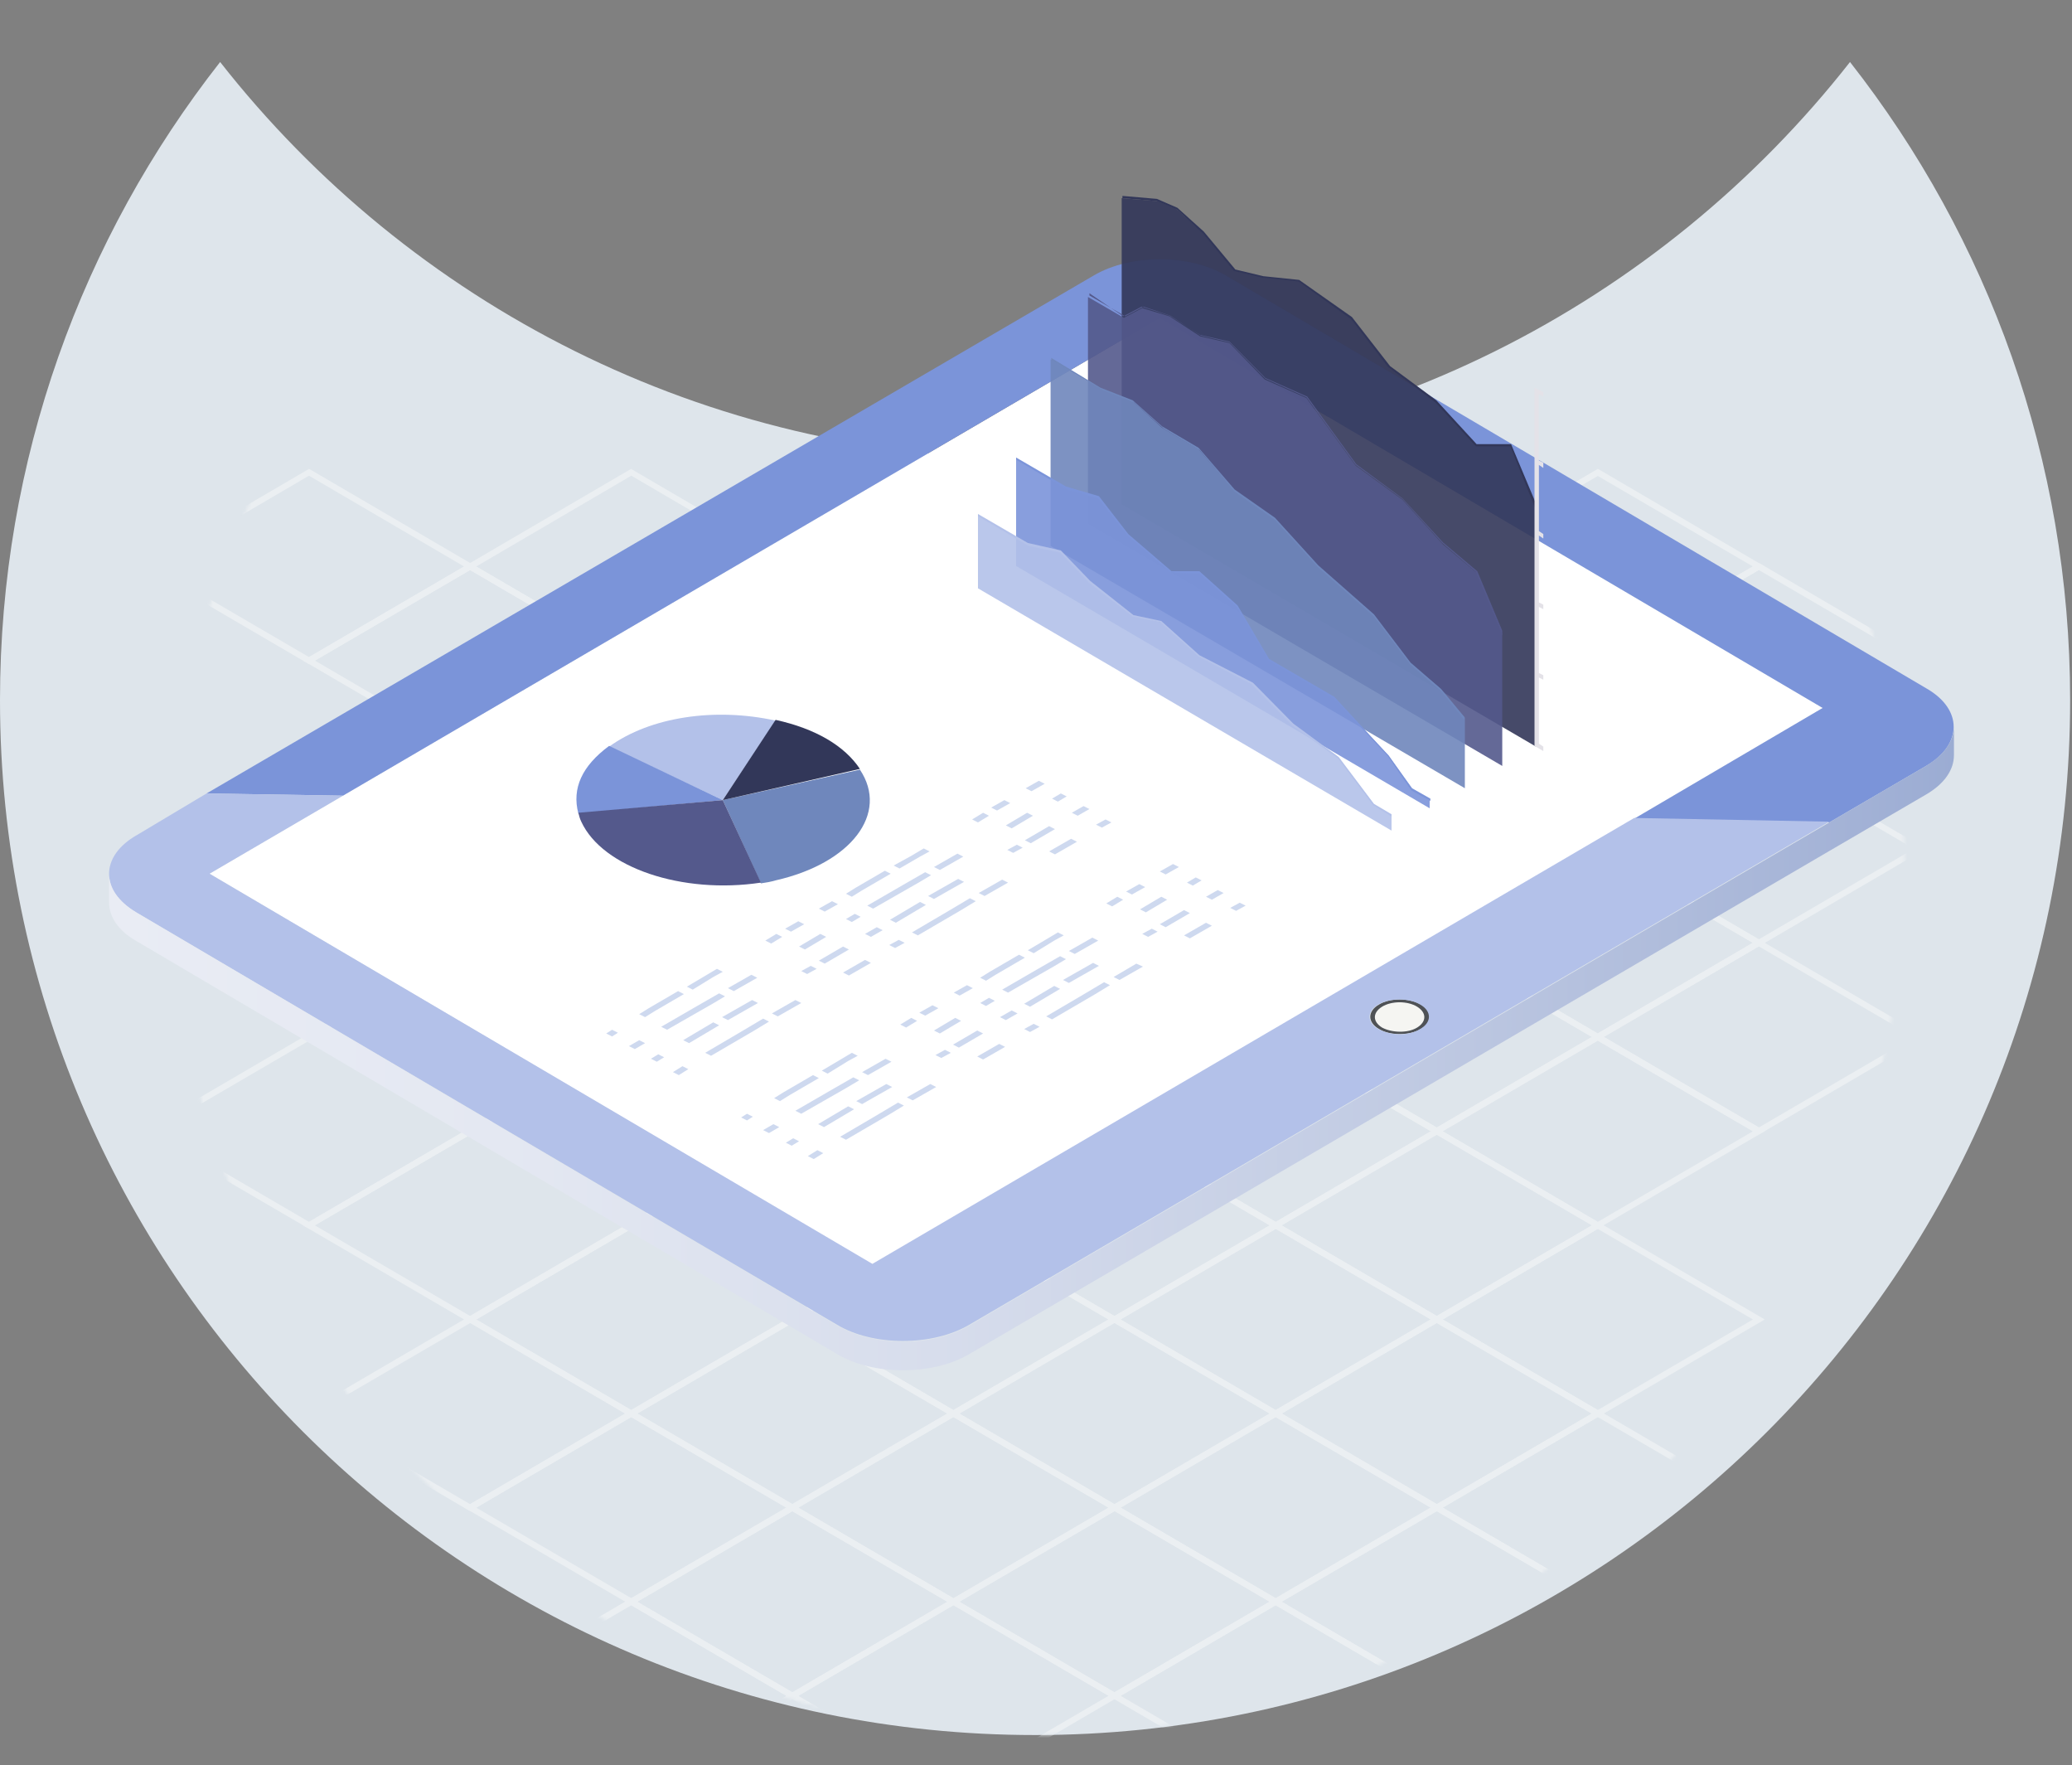 <svg width="647" height="551" viewBox="0 0 647 551" fill="none" xmlns="http://www.w3.org/2000/svg">
<rect x="0" y="0" width="647" height="551" fill="#808080" stroke="none"/>
<path fill-rule="evenodd" clip-rule="evenodd" d="M577.682 19.357C518.514 94.768 426.523 143.219 323.21 143.219C219.898 143.219 127.906 94.768 68.739 19.357C25.676 74.241 0 143.405 0 218.564C0 396.989 144.706 541.632 323.21 541.632C501.714 541.632 646.42 396.989 646.42 218.564C646.42 143.405 620.745 74.241 577.682 19.357Z" fill="#DEE5EB"/>
<mask id="mask0" mask-type="alpha" maskUnits="userSpaceOnUse" x="52" y="0" width="543" height="542">
<ellipse cx="323.848" cy="270.754" rx="270.873" ry="270.754" fill="#DEE5EB"/>
</mask>
<g mask="url(#mask0)">
<path d="M498.929 207.322L498.427 207.068L446.804 176.85L498.929 146.379L499.431 146.633L551.054 176.85L498.929 207.322ZM450.486 176.85L498.929 205.121L547.373 176.85L498.929 148.58L450.486 176.85Z" fill="#EBEFF2"/>
<path d="M549.213 236.693L548.711 236.439L497.005 206.221L549.13 175.75L549.715 176.004L601.422 206.221L549.213 236.693ZM500.77 206.221L549.213 234.492L597.657 206.221L549.213 177.951L500.77 206.221Z" fill="#EBEFF2"/>
<path d="M398.36 207.322L397.858 207.068L346.151 176.85L398.276 146.379L450.401 176.85L398.36 207.322ZM349.833 176.85L398.276 205.121L446.804 176.85L398.36 148.58L349.833 176.85Z" fill="#EBEFF2"/>
<path d="M448.644 236.693L448.142 236.439L396.435 206.221L448.56 175.75L449.062 176.004L500.769 206.221L448.644 236.693ZM400.2 206.221L448.644 234.492L497.088 206.221L448.644 177.951L400.2 206.221Z" fill="#EBEFF2"/>
<path d="M498.929 266.063L446.804 235.592L498.929 205.121L499.431 205.375L551.138 235.592L498.929 266.063ZM450.486 235.592L498.929 263.863L547.373 235.592L498.929 207.322L450.486 235.592Z" fill="#EBEFF2"/>
<path d="M549.213 295.434L497.088 264.963L549.213 234.492L601.338 264.963L549.213 295.434ZM500.769 264.963L549.213 293.234L597.656 264.963L549.213 236.693L500.769 264.963Z" fill="#EBEFF2"/>
<path d="M347.992 236.693L347.49 236.439L295.783 206.221L347.908 175.75L348.41 176.004L400.117 206.221L347.992 236.693ZM299.548 206.221L347.992 234.492L396.435 206.221L347.992 177.951L299.548 206.221Z" fill="#EBEFF2"/>
<path d="M398.36 266.063L397.858 265.809L346.151 235.592L398.276 205.121L398.778 205.375L450.485 235.592L398.36 266.063ZM349.832 235.592L398.276 263.863L446.72 235.592L398.36 207.322L349.832 235.592Z" fill="#EBEFF2"/>
<path d="M448.644 295.434L448.142 295.18L396.435 264.963L448.56 234.492L500.685 264.963L448.644 295.434ZM400.2 264.963L448.644 293.234L497.088 264.963L448.644 236.693L400.2 264.963Z" fill="#EBEFF2"/>
<path d="M498.929 324.805L446.804 294.334L498.929 263.863L551.055 294.334L498.929 324.805ZM450.486 294.334L498.929 322.604L547.373 294.334L498.929 266.063L450.486 294.334Z" fill="#EBEFF2"/>
<path d="M549.213 354.176L548.711 353.922L497.005 323.705L549.13 293.234L549.632 293.488L601.338 323.705L549.213 354.176ZM500.77 323.705L549.213 351.975L597.657 323.705L549.213 295.434L500.77 323.705Z" fill="#EBEFF2"/>
<path d="M197.139 207.322L196.637 207.068L144.93 176.85L197.055 146.379L249.18 176.85L197.139 207.322ZM148.695 176.85L197.139 205.121L245.582 176.85L197.139 148.495L148.695 176.85Z" fill="#EBEFF2"/>
<path d="M247.422 236.693L246.92 236.439L195.214 206.221L247.339 175.75L247.841 176.004L299.547 206.221L247.422 236.693ZM198.979 206.221L247.422 234.492L295.866 206.221L247.422 177.951L198.979 206.221Z" fill="#EBEFF2"/>
<path d="M297.707 266.063L245.582 235.592L297.707 205.121L298.209 205.375L349.916 235.592L297.707 266.063ZM249.263 235.592L297.707 263.863L346.15 235.592L297.707 207.322L249.263 235.592Z" fill="#EBEFF2"/>
<path d="M347.992 295.434L347.49 295.18L295.783 264.963L347.908 234.492L348.41 234.746L400.117 264.963L347.992 295.434ZM299.548 264.963L347.992 293.234L396.435 264.963L347.992 236.693L299.548 264.963Z" fill="#EBEFF2"/>
<path d="M398.36 324.805L397.858 324.551L346.151 294.334L398.276 263.863L398.778 264.117L450.485 294.334L398.36 324.805ZM349.916 294.334L398.36 322.604L446.803 294.334L398.36 266.063L349.916 294.334Z" fill="#EBEFF2"/>
<path d="M448.644 354.176L448.142 353.922L396.435 323.705L448.56 293.234L500.685 323.705L448.644 354.176ZM400.2 323.705L448.644 351.975L497.088 323.705L448.644 295.434L400.2 323.705Z" fill="#EBEFF2"/>
<path d="M498.929 383.547L446.804 353.076L498.929 322.605L499.431 322.859L551.138 353.076L498.929 383.547ZM450.486 353.16L498.929 381.431L547.373 353.16L498.929 324.89L450.486 353.16Z" fill="#EBEFF2"/>
<path d="M96.486 207.322L44.361 176.851L96.486 146.38L96.988 146.633L148.695 176.851L96.486 207.322ZM48.042 176.851L96.486 205.121L144.93 176.851L96.486 148.496L48.042 176.851Z" fill="#EBEFF2"/>
<path d="M146.855 236.693L146.353 236.439L94.646 206.221L146.771 175.75L147.273 176.004L198.98 206.221L146.855 236.693ZM98.328 206.221L146.771 234.492L195.215 206.221L146.771 177.951L98.328 206.221Z" fill="#EBEFF2"/>
<path d="M197.139 266.063L196.637 265.809L144.93 235.592L197.055 205.121L197.557 205.375L249.264 235.592L197.139 266.063ZM148.695 235.592L197.139 263.863L245.583 235.592L197.139 207.322L148.695 235.592Z" fill="#EBEFF2"/>
<path d="M247.422 295.434L246.92 295.18L195.214 264.963L247.339 234.492L299.464 264.963L247.422 295.434ZM198.979 264.963L247.422 293.234L295.866 264.963L247.422 236.693L198.979 264.963Z" fill="#EBEFF2"/>
<path d="M297.707 324.805L297.205 324.551L245.499 294.334L297.624 263.863L298.126 264.117L349.833 294.334L297.707 324.805ZM249.264 294.334L297.707 322.604L346.151 294.334L297.707 266.063L249.264 294.334Z" fill="#EBEFF2"/>
<path d="M347.991 354.176L295.866 323.705L347.991 293.234L348.493 293.488L400.2 323.705L347.991 354.176ZM299.547 323.705L347.991 351.975L396.435 323.705L347.991 295.434L299.547 323.705Z" fill="#EBEFF2"/>
<path d="M398.36 383.547L397.858 383.293L346.151 353.076L398.276 322.605L398.778 322.859L450.485 353.076L398.36 383.547ZM349.916 353.16L398.36 381.431L446.803 353.16L398.36 324.89L349.916 353.16Z" fill="#EBEFF2"/>
<path d="M448.644 413.002L396.519 382.531L448.644 352.06L500.769 382.531L448.644 413.002ZM400.201 382.531L448.644 410.802L497.088 382.531L448.644 354.261L400.201 382.531Z" fill="#EBEFF2"/>
<path d="M498.929 442.373L498.427 442.119L446.804 411.902L498.929 381.431L551.055 411.902L498.929 442.373ZM450.486 411.902L498.929 440.172L547.373 411.902L498.929 383.631L450.486 411.902Z" fill="#EBEFF2"/>
<path d="M197.139 324.805L196.637 324.551L144.93 294.334L197.055 263.863L197.557 264.117L249.264 294.334L197.139 324.805ZM148.695 294.334L197.139 322.604L245.583 294.334L197.139 266.063L148.695 294.334Z" fill="#EBEFF2"/>
<path d="M247.422 354.176L246.92 353.922L195.214 323.705L247.339 293.234L247.841 293.488L299.547 323.705L247.422 354.176ZM198.979 323.705L247.422 351.975L295.866 323.705L247.422 295.434L198.979 323.705Z" fill="#EBEFF2"/>
<path d="M297.707 383.547L297.205 383.293L245.499 353.076L297.624 322.605L349.749 353.076L297.707 383.547ZM249.264 353.16L297.707 381.431L346.151 353.16L297.707 324.89L249.264 353.16Z" fill="#EBEFF2"/>
<path d="M347.991 413.002L295.866 382.531L347.991 352.06L348.493 352.314L400.2 382.531L347.991 413.002ZM299.547 382.531L347.991 410.802L396.435 382.531L347.991 354.261L299.547 382.531Z" fill="#EBEFF2"/>
<path d="M398.36 442.373L346.235 411.902L398.36 381.431L450.485 411.902L398.36 442.373ZM349.916 411.902L398.36 440.172L446.804 411.902L398.36 383.631L349.916 411.902Z" fill="#EBEFF2"/>
<path d="M448.644 471.744L448.142 471.49L396.435 441.273L448.56 410.802L449.062 411.056L500.769 441.273L448.644 471.744ZM400.2 441.273L448.644 469.543L497.088 441.273L448.644 413.002L400.2 441.273Z" fill="#EBEFF2"/>
<path d="M498.929 501.116L498.427 500.862L446.804 470.644L498.929 440.173L499.431 440.427L551.138 470.644L498.929 501.116ZM450.486 470.644L498.929 498.915L547.373 470.644L498.929 442.374L450.486 470.644Z" fill="#EBEFF2"/>
<path d="M549.213 530.486L548.711 530.232L497.005 500.015L549.13 469.543L601.255 500.015L549.213 530.486ZM500.77 500.015L549.213 528.285L597.657 500.015L549.213 471.744L500.77 500.015Z" fill="#EBEFF2"/>
<path d="M146.854 354.176L94.729 323.705L146.854 293.234L147.356 293.488L199.063 323.705L146.854 354.176ZM98.327 323.705L146.771 351.975L195.214 323.705L146.771 295.434L98.327 323.705Z" fill="#EBEFF2"/>
<path d="M197.139 383.547L196.637 383.293L144.93 353.076L197.055 322.605L197.557 322.859L249.264 353.076L197.139 383.547ZM148.695 353.16L197.139 381.431L245.583 353.16L197.139 324.89L148.695 353.16Z" fill="#EBEFF2"/>
<path d="M247.423 413.002L246.921 412.748L195.297 382.531L247.423 352.06L247.925 352.314L299.548 382.531L247.423 413.002ZM198.979 382.531L247.423 410.802L295.866 382.531L247.423 354.261L198.979 382.531Z" fill="#EBEFF2"/>
<path d="M297.707 442.373L297.205 442.119L245.499 411.902L297.624 381.431L349.749 411.902L297.707 442.373ZM249.264 411.902L297.707 440.172L346.151 411.902L297.707 383.631L249.264 411.902Z" fill="#EBEFF2"/>
<path d="M348.075 471.744L347.573 471.49L295.866 441.273L347.991 410.802L400.116 441.273L348.075 471.744ZM299.547 441.273L347.991 469.543L396.435 441.273L347.991 413.002L299.547 441.273Z" fill="#EBEFF2"/>
<path d="M398.36 501.116L346.235 470.644L398.36 440.173L398.862 440.427L450.569 470.644L398.36 501.116ZM349.916 470.644L398.36 498.915L446.804 470.644L398.36 442.374L349.916 470.644Z" fill="#EBEFF2"/>
<path d="M448.644 530.486L448.142 530.232L396.435 500.015L448.56 469.543L449.062 469.797L500.769 500.015L448.644 530.486ZM400.2 500.015L448.644 528.285L497.088 500.015L448.644 471.744L400.2 500.015Z" fill="#EBEFF2"/>
<path d="M96.486 383.547L95.984 383.293L44.361 353.16L96.486 322.689L148.611 353.16L96.486 383.547ZM48.042 353.16L96.486 381.431L144.93 353.16L96.486 324.89L48.042 353.16Z" fill="#EBEFF2"/>
<path d="M146.855 413.002L146.353 412.748L94.646 382.531L146.771 352.06L147.273 352.314L198.98 382.531L146.855 413.002ZM98.328 382.531L146.771 410.802L195.215 382.531L146.771 354.261L98.328 382.531Z" fill="#EBEFF2"/>
<path d="M197.139 442.373L145.014 411.902L197.139 381.431L197.641 381.685L249.348 411.902L197.139 442.373ZM148.696 411.902L197.139 440.172L245.583 411.902L197.139 383.631L148.696 411.902Z" fill="#EBEFF2"/>
<path d="M247.422 471.744L246.92 471.49L195.214 441.273L247.339 410.802L247.841 411.056L299.547 441.273L247.422 471.744ZM198.979 441.273L247.422 469.543L295.866 441.273L247.422 413.002L198.979 441.273Z" fill="#EBEFF2"/>
<path d="M297.707 501.116L297.205 500.862L245.499 470.644L297.624 440.173L298.126 440.427L349.833 470.644L297.707 501.116ZM249.264 470.644L297.707 498.915L346.151 470.644L297.707 442.374L249.264 470.644Z" fill="#EBEFF2"/>
<path d="M348.075 530.486L295.95 500.015L348.075 469.543L400.2 500.015L348.075 530.486ZM299.548 500.015L347.991 528.285L396.435 500.015L348.075 471.744L299.548 500.015Z" fill="#EBEFF2"/>
<path d="M398.36 559.857L397.858 559.603L346.151 529.385L398.276 498.914L398.778 499.168L450.485 529.385L398.36 559.857ZM349.916 529.385L398.36 557.656L446.803 529.385L398.36 501.115L349.916 529.385Z" fill="#EBEFF2"/>
<path d="M146.855 471.744L146.353 471.49L94.646 441.273L146.771 410.802L198.896 441.273L146.855 471.744ZM98.328 441.273L146.771 469.543L195.215 441.273L146.855 413.002L98.328 441.273Z" fill="#EBEFF2"/>
<path d="M197.139 501.116L145.014 470.644L197.139 440.173L197.641 440.427L249.348 470.644L197.139 501.116ZM148.696 470.644L197.139 498.915L245.583 470.644L197.139 442.374L148.696 470.644Z" fill="#EBEFF2"/>
<path d="M247.422 530.486L246.92 530.232L195.214 500.015L247.339 469.543L247.841 469.797L299.547 500.015L247.422 530.486ZM198.979 500.015L247.422 528.285L295.866 500.015L247.422 471.744L198.979 500.015Z" fill="#EBEFF2"/>
<path d="M297.707 559.857L245.582 529.385L297.707 498.914L349.832 529.385L297.707 559.857ZM249.263 529.385L297.707 557.656L346.151 529.385L297.707 501.115L249.263 529.385Z" fill="#EBEFF2"/>
<path d="M197.139 559.857L196.637 559.603L144.93 529.385L197.055 498.914L197.557 499.168L249.264 529.385L197.139 559.857ZM148.695 529.385L197.139 557.656L245.583 529.385L197.139 501.115L148.695 529.385Z" fill="#EBEFF2"/>
<path d="M96.486 559.857L95.984 559.603L44.361 529.385L96.486 498.914L96.988 499.168L148.695 529.385L96.486 559.857ZM48.042 529.385L96.486 557.741L144.93 529.47L96.486 501.2L48.042 529.385Z" fill="#EBEFF2"/>
</g>
<path d="M431.542 314.273C428.565 316.129 428.565 318.913 431.542 320.769C434.519 322.625 439.556 322.625 442.532 320.769C445.509 318.913 445.509 316.129 442.532 314.273C439.556 312.417 434.519 312.417 431.542 314.273Z" fill="#F5F5F2"/>
<path d="M443.677 313.578C447.34 315.666 447.34 319.146 443.677 321.234C440.013 323.322 434.06 323.322 430.626 321.234C426.962 319.146 426.962 315.666 430.626 313.578C434.06 311.49 440.013 311.49 443.677 313.578ZM442.532 320.77C445.508 318.914 445.508 316.13 442.532 314.274C439.555 312.418 434.518 312.418 431.541 314.274C428.565 316.13 428.565 318.914 431.541 320.77C434.518 322.394 439.555 322.626 442.532 320.77Z" fill="#4F5256"/>
<path d="M362.165 99.207L569.151 221.009L510.306 255.577L272.409 394.778L65.423 272.745L107.095 248.385L362.165 99.207Z" fill="white"/>
<path d="M64.507 247.689L107.095 248.385L362.164 99.207L569.151 221.008L510.306 255.577L571.212 256.737L601.435 239.104C612.884 232.376 612.884 221.472 601.664 214.976L382.771 85.983C371.323 79.255 353.006 79.255 341.557 85.983L64.507 247.689Z" fill="#7B94D9"/>
<path d="M64.507 247.689L107.095 248.385L65.423 272.745L272.41 394.546L510.307 255.345L571.212 256.505L302.633 413.57C291.185 420.298 272.639 420.298 261.419 413.57L42.526 284.809C31.078 278.081 31.307 267.177 42.755 260.681L64.507 247.689ZM443.448 321.233C447.112 319.145 447.112 315.665 443.448 313.577C439.785 311.489 434.06 311.489 430.397 313.577C426.734 315.665 426.734 319.145 430.397 321.233C434.06 323.321 439.785 323.553 443.448 321.233Z" fill="#B3C1E9"/>
<path d="M42.526 284.809L261.419 413.802C272.868 420.53 291.185 420.53 302.633 413.802L571.212 256.737L601.436 239.104C607.16 235.624 610.136 231.216 610.136 226.808V235.728C610.136 240.136 607.389 244.544 601.436 248.024L571.212 265.657L302.633 422.722C291.185 429.45 272.639 429.45 261.419 422.722L42.526 293.729C36.802 290.481 34.055 286.073 34.055 281.665V272.745C34.055 277.153 36.802 281.329 42.526 284.809Z" fill="url(#paint0_linear)"/>
<path d="M225.7 249.777L268.517 240.265C277.676 253.953 265.769 269.497 242.186 274.833C240.583 275.297 239.209 275.529 237.606 275.761L225.7 249.777Z" fill="#6F87BC"/>
<path d="M225.701 249.777L190.211 233.073C203.033 223.793 223.182 220.777 242.186 224.953L225.701 249.777Z" fill="#B3C1E9"/>
<path d="M225.701 249.777L180.594 253.953C178.533 246.065 181.739 239.105 190.211 232.841L225.701 249.777Z" fill="#7B94D9"/>
<path d="M225.7 249.777L237.607 275.529C213.107 279.241 188.15 270.889 181.51 256.505C181.052 255.577 180.823 254.649 180.594 253.721L225.7 249.777Z" fill="#54598C"/>
<path d="M225.7 249.777L242.186 224.721C254.779 227.505 263.709 232.841 268.517 240.033L225.7 249.777Z" fill="#323759"/>
<path d="M227.303 308.473L234.629 304.297L236.461 305.225L229.134 309.401L227.303 308.473ZM231.653 321.929L220.205 328.657L222.036 329.585L235.545 321.697L240.125 318.913L238.293 317.985L231.653 321.929ZM236.69 313.113L234.858 312.185L229.134 315.433L225.471 317.521L227.303 318.449L230.966 316.361L236.69 313.113ZM222.723 319.145L213.336 324.713L215.167 325.641L224.555 320.073L222.723 319.145ZM222.494 313.345L226.387 311.025L224.555 310.097L217.686 314.041L206.466 320.537L208.298 321.465L222.494 313.345ZM204.406 315.665L213.564 310.329L211.733 309.401L202.574 314.737L199.597 316.593L201.429 317.521L204.406 315.665ZM222.723 304.993L225.7 303.369L223.868 302.441L219.976 304.761L214.48 308.009L216.312 308.937L222.723 304.993ZM248.368 312.185L241.041 316.361L242.872 317.289L250.199 313.113L248.368 312.185ZM270.119 299.657L263.25 303.601L265.082 304.529L271.951 300.585L270.119 299.657ZM249.283 287.593L245.162 289.913L246.994 290.841L251.115 288.521L249.283 287.593ZM242.414 291.537L238.98 293.625L240.812 294.553L244.246 292.465L242.414 291.537ZM256.152 291.537L249.512 295.481L251.344 296.409L257.984 292.465L256.152 291.537ZM253.176 301.513L250.199 303.137L252.031 304.065L255.008 302.441L253.176 301.513ZM257.526 300.817L265.082 296.409L263.25 295.481L255.694 299.889L257.526 300.817ZM280.652 293.393L277.675 295.017L279.507 295.945L282.484 294.321L280.652 293.393ZM259.816 281.329L255.694 283.649L257.526 284.577L261.648 282.257L259.816 281.329ZM266.914 285.273L264.166 286.897L265.998 287.825L268.746 286.201L266.914 285.273ZM270.119 291.537L271.951 292.465L275.615 290.377L273.783 289.449L270.119 291.537ZM211.962 335.617L214.938 333.761L213.107 332.833L210.13 334.689L211.962 335.617ZM191.126 323.553L192.957 322.393L191.126 321.465L189.294 322.625L191.126 323.553ZM198.224 327.497L201.429 325.641L199.597 324.713L196.392 326.569L198.224 327.497ZM203.261 330.513L205.093 331.441L207.382 330.049L205.551 329.121L203.261 330.513Z" fill="#CED9EF"/>
<path d="M291.642 270.657L298.969 266.481L300.801 267.409L293.474 271.585L291.642 270.657ZM296.222 284.345L284.773 291.073L286.605 292.001L300.114 284.113L304.694 281.329L302.862 280.401L296.222 284.345ZM301.03 275.297L299.198 274.369L293.474 277.617L289.811 279.705L291.642 280.633L295.306 278.545L301.03 275.297ZM287.292 281.561L277.904 287.129L279.736 288.057L289.124 282.489L287.292 281.561ZM286.834 275.529L290.727 273.209L288.895 272.281L282.026 276.225L270.806 282.721L272.638 283.649L286.834 275.529ZM268.975 278.081L278.133 272.745L276.302 271.817L267.143 277.153L264.166 279.009L265.998 279.937L268.975 278.081ZM287.292 267.409L290.269 265.785L288.437 264.857L284.545 267.177L279.049 270.193L280.881 271.121L287.292 267.409ZM312.936 274.601L305.61 278.777L307.441 279.705L314.768 275.529L312.936 274.601ZM334.459 261.841L327.59 265.785L329.422 266.713L336.291 262.769L334.459 261.841ZM313.623 249.777L309.502 252.097L311.334 253.025L315.455 250.705L313.623 249.777ZM306.983 253.721L303.549 255.809L305.381 256.737L308.815 254.649L306.983 253.721ZM320.721 253.721L314.081 257.665L315.913 258.593L322.553 254.649L320.721 253.721ZM317.516 263.697L314.539 265.321L316.371 266.249L319.348 264.625L317.516 263.697ZM321.866 263.233L329.422 258.825L327.59 257.897L320.034 262.305L321.866 263.233ZM345.221 255.809L342.244 257.433L344.076 258.361L347.053 256.737L345.221 255.809ZM324.385 243.745L320.263 246.065L322.095 246.993L326.217 244.673L324.385 243.745ZM331.254 247.689L328.506 249.313L330.338 250.241L333.086 248.617L331.254 247.689ZM334.688 253.721L336.52 254.649L340.184 252.561L338.352 251.633L334.688 253.721Z" fill="#CED9EF"/>
<path d="M269.203 334.69L276.53 330.514L278.362 331.442L271.035 335.618L269.203 334.69ZM273.783 348.146L262.334 354.874L264.166 355.802L277.675 347.914L282.255 345.13L280.423 344.202L273.783 348.146ZM278.591 339.33L276.759 338.402L271.035 341.65L267.372 343.738L269.203 344.666L272.867 342.578L278.591 339.33ZM264.853 345.362L255.465 350.93L257.297 351.858L266.685 346.29L264.853 345.362ZM264.395 339.562L268.288 337.242L266.456 336.314L259.587 340.258L248.367 346.754L250.199 347.682L264.395 339.562ZM246.536 341.882L255.694 336.546L253.863 335.618L244.704 340.954L241.727 342.81L243.559 343.738L246.536 341.882ZM264.853 331.21L267.83 329.586L265.998 328.658L262.105 330.978L256.61 334.226L258.442 335.154L264.853 331.21ZM290.497 338.402L283.17 342.578L285.002 343.506L292.329 339.33L290.497 338.402ZM312.02 325.874L305.151 329.818L306.983 330.746L313.852 326.802L312.02 325.874ZM291.184 313.81L287.063 316.13L288.895 317.058L293.016 314.738L291.184 313.81ZM284.544 317.754L281.11 319.842L282.941 320.77L286.376 318.682L284.544 317.754ZM298.282 317.754L291.642 321.698L293.474 322.626L300.114 318.682L298.282 317.754ZM295.077 327.73L292.1 329.354L293.932 330.282L296.908 328.658L295.077 327.73ZM299.427 327.034L306.983 322.626L305.151 321.698L297.595 326.106L299.427 327.034ZM322.782 319.61L319.805 321.234L321.637 322.162L324.614 320.538L322.782 319.61ZM301.946 307.546L297.824 309.866L299.656 310.794L303.778 308.474L301.946 307.546ZM308.815 311.49L306.067 313.114L307.899 314.042L310.647 312.418L308.815 311.49ZM312.249 317.522L314.081 318.45L317.744 316.362L315.913 315.434L312.249 317.522ZM254.092 361.834L257.068 359.978L255.236 359.05L252.26 360.906L254.092 361.834ZM233.256 349.77L235.087 348.61L233.256 347.682L231.424 348.842L233.256 349.77ZM240.125 353.714L243.33 351.858L241.498 350.93L238.293 352.786L240.125 353.714ZM245.391 356.73L247.223 357.658L249.512 356.266L247.681 355.338L245.391 356.73Z" fill="#CED9EF"/>
<path d="M333.773 296.873L341.1 292.697L342.931 293.625L335.604 297.801L333.773 296.873ZM338.123 310.561L326.675 317.29L328.506 318.218L342.016 310.329L346.595 307.545L344.763 306.617L338.123 310.561ZM343.16 301.513L341.329 300.585L335.604 303.833L331.941 305.921L333.773 306.849L337.436 304.761L343.16 301.513ZM329.193 307.777L319.806 313.346L321.637 314.274L331.025 308.705L329.193 307.777ZM328.964 301.745L332.857 299.425L331.025 298.497L324.156 302.441L312.937 308.937L314.768 309.865L328.964 301.745ZM310.876 304.297L320.035 298.961L318.203 298.033L309.044 303.369L306.068 305.225L307.899 306.153L310.876 304.297ZM329.193 293.625L332.17 292.001L330.338 291.073L326.446 293.393L320.951 296.641L322.782 297.569L329.193 293.625ZM354.838 300.817L347.74 304.993L349.571 305.921L356.898 301.745L354.838 300.817ZM376.59 288.057L369.721 292.001L371.552 292.929L378.421 288.985L376.59 288.057ZM355.754 275.993L351.632 278.313L353.464 279.241L357.585 276.921L355.754 275.993ZM348.885 279.937L345.45 282.025L347.282 282.953L350.716 280.865L348.885 279.937ZM362.623 279.937L355.983 283.881L357.814 284.809L364.454 280.865L362.623 279.937ZM359.646 289.913L356.669 291.537L358.501 292.465L361.478 290.841L359.646 289.913ZM363.996 289.449L371.552 285.041L369.721 284.113L362.165 288.521L363.996 289.449ZM387.122 281.793L384.146 283.417L385.977 284.345L388.954 282.721L387.122 281.793ZM366.286 269.729L362.165 272.049L363.996 272.977L368.118 270.657L366.286 269.729ZM373.384 273.905L370.636 275.529L372.468 276.457L375.216 274.833L373.384 273.905ZM376.59 279.937L378.421 280.865L382.085 278.777L380.253 277.849L376.59 279.937Z" fill="#CED9EF"/>
<path d="M479.167 232.84L481.914 234.464L480.54 235.16L479.167 234.464L458.789 246.296L460.162 247.224L458.789 247.92L457.415 247.224L436.808 259.057L438.182 259.985L436.808 260.681L434.289 259.289L479.167 232.84Z" fill="white"/>
<path opacity="0.9" d="M367.202 65.104L375.674 72.76L385.291 84.36L394.449 86.448L405.44 87.608L421.925 99.209L433.832 114.289L448.486 125.193L461.079 138.881H471.611L479.625 158.137V233.074L350.259 157.441V61.856L361.478 62.784L367.202 65.104Z" fill="#323759"/>
<path d="M361.249 62.087L367.66 64.871L375.903 72.295L385.748 84.127L394.449 86.215L405.669 87.375L422.154 98.975L434.06 114.287L448.485 124.959L461.079 138.648H471.84L479.625 157.208V159.296L471.611 139.344H460.85L448.256 125.655L433.374 114.519L421.925 99.671L405.44 87.839L394.22 86.679L385.29 84.591L375.674 72.991L367.431 65.335L361.249 62.783L350.487 61.855V61.159L361.249 62.087Z" fill="#323759"/>
<path opacity="0.9" d="M356.669 96.191L365.141 98.743L374.758 105.007L383.916 107.095L394.907 118.464L407.958 124.264L423.299 145.376L437.953 156.048L450.546 169.968L461.078 178.784L469.092 198.04V239.105L339.726 163.472V92.711L350.945 99.207L356.669 96.191Z" fill="#54598C"/>
<path d="M350.717 98.743L356.441 95.727L365.142 98.511L374.758 104.543L383.917 106.631L395.136 117.999L408.187 123.799L423.528 144.912L437.953 155.584L450.546 169.272L461.308 178.32L469.093 196.88V198.272L460.85 178.552L450.317 169.504L437.953 155.816L423.299 145.144L407.958 124.031L395.136 118.231L383.917 106.863L374.987 104.775L365.371 98.511L357.128 95.727L351.404 98.743L340.184 92.247V91.551L350.717 98.743Z" fill="#54598C"/>
<path opacity="0.9" d="M343.848 121.48L353.922 125.424L362.852 133.544L374.3 140.272L385.291 153.032L398.113 161.848L411.622 176.697L429.023 192.009L440.472 207.089L450.088 215.209L457.415 224.025V246.065L328.049 170.433V112.2L343.848 121.48Z" fill="#6F87BC"/>
<path d="M343.618 121.016L353.693 124.96L362.851 133.08L374.3 139.808L385.519 152.8L398.112 161.616L411.622 176.464L429.023 191.776L440.471 206.856L449.859 214.976L457.186 223.793V224.721L449.859 215.672L440.471 207.552L429.023 192.472L411.622 177.16L398.112 162.312L385.519 153.496L374.529 140.504L363.309 133.776L354.151 125.656L344.076 121.712L328.277 112.431V111.735L343.618 121.016Z" fill="#6F87BC"/>
<path opacity="0.9" d="M332.857 152.336L343.16 155.352L352.09 166.952L365.828 178.784H374.529L386.435 189.224L396.052 205.928L416.659 217.992L433.602 235.857L440.929 246.297L446.425 249.777V252.329L317.287 176.696V143.056L332.857 152.336Z" fill="#7B94D9"/>
<path d="M332.857 151.872L343.161 154.888L352.319 166.72L365.828 178.32H374.529L386.435 188.992L396.281 205.696L416.659 217.529L433.603 235.857L440.93 246.065L446.654 249.313V250.009L440.701 246.761L433.374 236.089L416.659 218.225L396.052 206.16L386.207 189.456L374.529 179.016L365.599 178.784L352.09 167.184L342.932 155.584L333.086 152.8L317.287 143.52V142.824L332.857 151.872Z" fill="#7B94D9"/>
<path opacity="0.9" d="M320.951 169.969L331.025 172.289L340.184 181.801L353.922 192.241L362.623 194.329L374.3 204.769L391.015 213.353L403.837 226.113L417.804 236.321L429.023 251.17L434.518 254.418V259.29L305.381 183.657V160.921L320.951 169.969Z" fill="#B3C1E9"/>
<path d="M320.951 169.504L331.254 171.824L340.413 181.336L353.922 192.008L362.623 193.864L374.529 204.536L391.244 213.121L403.837 225.881L418.033 236.321L429.023 250.937L434.518 254.185V254.881L428.794 251.401L417.804 236.785L403.608 226.577L390.786 213.585L374.3 205L362.394 194.328L353.693 192.472L340.184 182.032L331.025 172.52L321.18 170.432L305.381 161.152V160.456L320.951 169.504Z" fill="#B3C1E9"/>
<path d="M481.914 122.407V123.799L480.54 123.103V143.752L481.914 144.448V146.072L480.54 145.144V165.792L481.914 166.72V168.112L480.54 167.184V188.064L481.914 188.76V190.152L480.54 189.456V210.104L481.914 210.8V212.192L480.54 211.496V232.144L481.914 233.072V234.464L479.166 232.84V121.015L481.914 122.407Z" fill="#E4E2E8"/>
<defs>
<linearGradient id="paint0_linear" x1="33.931" y1="332.615" x2="610.03" y2="332.615" gradientUnits="userSpaceOnUse">
<stop stop-color="#E9ECF4"/>
<stop offset="0.214" stop-color="#E4E8F2"/>
<stop offset="0.449" stop-color="#D7DDEC"/>
<stop offset="0.695" stop-color="#C1CBE3"/>
<stop offset="0.946" stop-color="#A3B2D6"/>
<stop offset="1" stop-color="#9BACD3"/>
</linearGradient>
</defs>
</svg>
